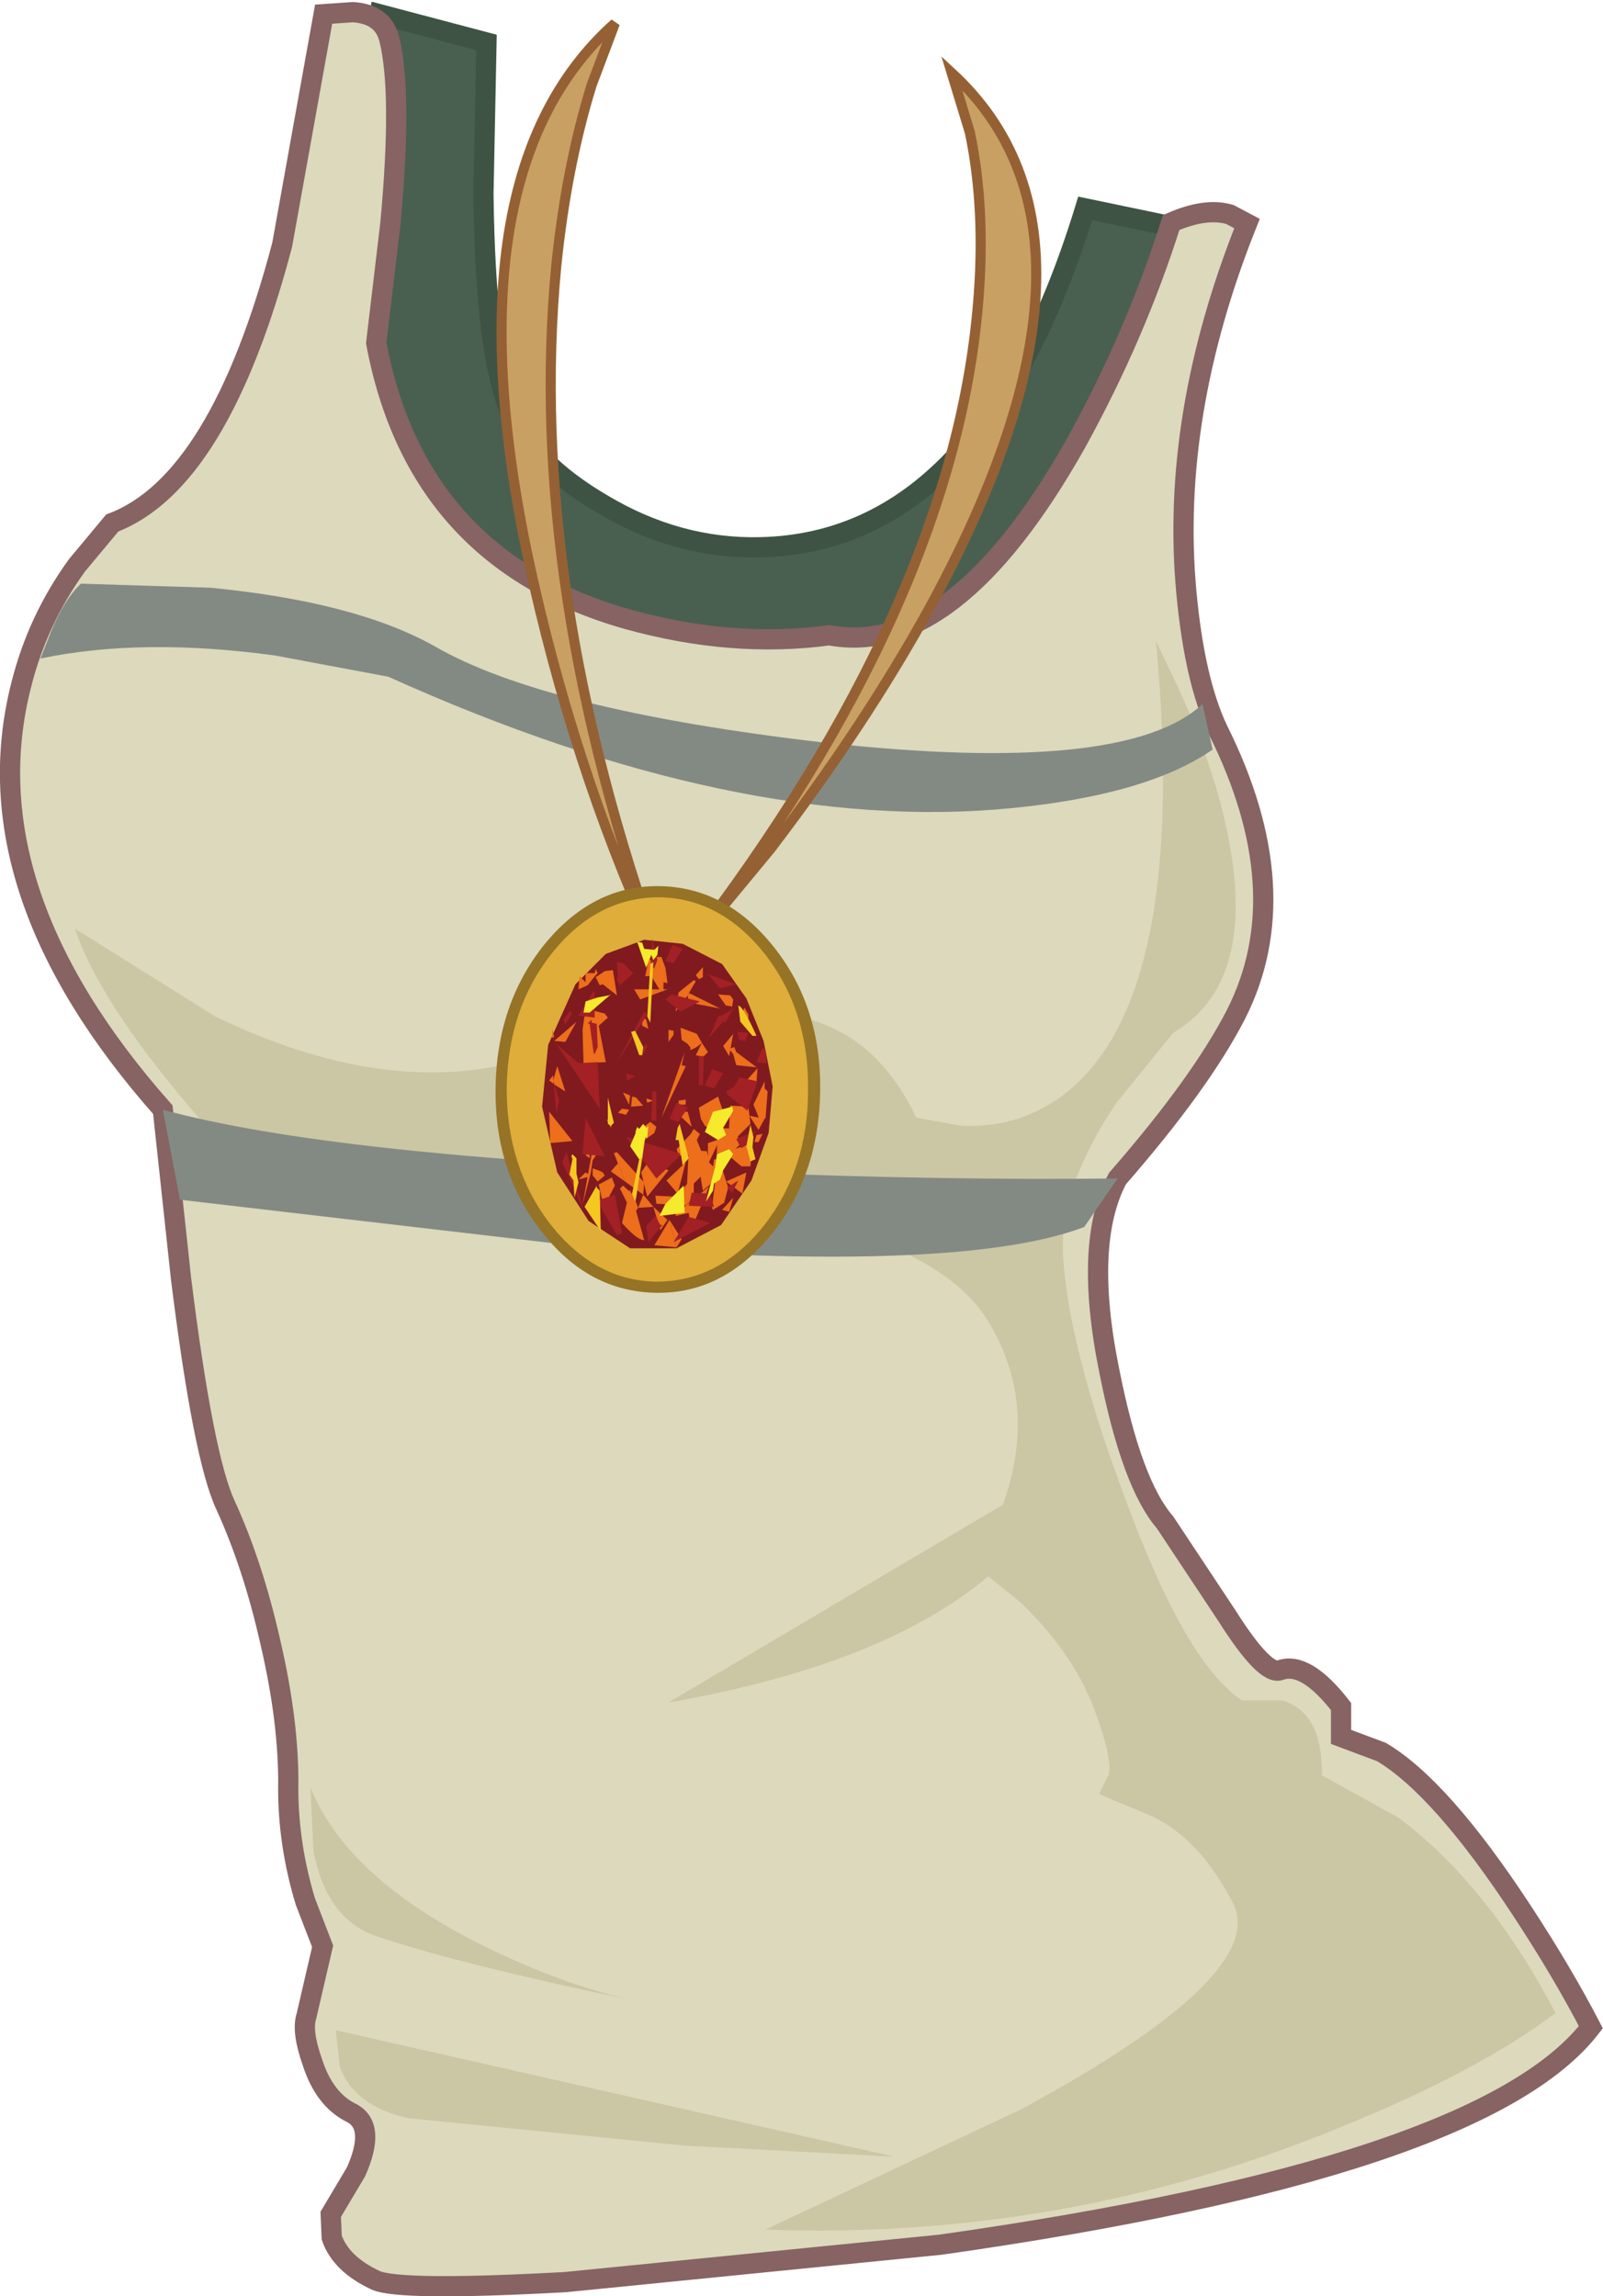 <?xml version="1.0" encoding="UTF-8" standalone="no"?>
<svg xmlns:xlink="http://www.w3.org/1999/xlink" height="113.5px" width="79.25px" xmlns="http://www.w3.org/2000/svg">
  <g transform="matrix(1.0, 0.0, 0.0, 1.0, 48.15, 95.5)">
    <path d="M-24.1 -93.4 L-24.25 -85.9 Q-24.15 -77.9 -22.9 -75.1 -21.8 -72.6 -18.4 -70.6 -14.65 -68.35 -10.55 -68.45 0.45 -68.7 5.5 -85.2 L11.5 -83.95 Q9.95 -76.9 6.05 -70.35 -1.75 -57.3 -13.45 -59.9 -26.6 -62.8 -30.0 -72.0 -32.8 -79.65 -29.4 -94.8 L-24.1 -93.4" fill="#496051" fill-rule="evenodd" stroke="none"/>
    <path d="M-24.1 -93.4 L-24.25 -85.9 Q-24.15 -77.9 -22.9 -75.1 -21.8 -72.6 -18.4 -70.6 -14.65 -68.35 -10.55 -68.45 0.45 -68.7 5.5 -85.2 L11.5 -83.95 Q9.95 -76.9 6.05 -70.35 -1.75 -57.3 -13.45 -59.9 -26.6 -62.8 -30.0 -72.0 -32.8 -79.65 -29.4 -94.8 L-24.1 -93.4 Z" fill="none" stroke="#3e5344" stroke-linecap="butt" stroke-linejoin="miter-clip" stroke-miterlimit="4.0" stroke-width="1.0"/>
    <path d="M-32.15 -94.8 L-30.7 -94.9 Q-29.2 -94.8 -28.9 -93.55 -28.25 -90.9 -28.85 -84.45 L-29.55 -78.55 Q-27.55 -67.85 -17.15 -64.9 -11.95 -63.45 -7.15 -64.1 -0.95 -62.95 5.05 -73.6 8.0 -78.95 9.75 -84.5 11.45 -85.25 12.65 -84.9 L13.5 -84.45 Q9.7 -74.95 10.5 -66.25 10.9 -61.9 12.05 -59.45 16.05 -51.45 12.95 -45.35 11.2 -41.95 7.1 -37.25 5.4 -34.05 6.7 -27.7 7.8 -22.15 9.45 -20.25 L12.5 -15.65 Q14.4 -12.65 15.15 -12.95 16.4 -13.4 18.15 -11.15 L18.15 -9.65 20.15 -8.9 Q23.1 -7.15 27.1 -1.05 29.1 2.0 30.5 4.7 25.15 11.65 -1.65 15.45 L-20.2 17.3 Q-28.45 17.75 -29.6 17.2 -31.3 16.4 -31.75 15.1 L-31.8 13.95 -30.55 11.85 Q-29.55 9.6 -30.75 8.95 -32.1 8.3 -32.7 6.45 -33.25 4.9 -33.0 4.15 L-32.2 0.7 -33.05 -1.5 Q-33.9 -4.3 -33.9 -7.1 -33.85 -10.35 -34.8 -14.4 -35.65 -18.15 -37.0 -21.1 -38.1 -23.45 -39.2 -32.3 L-40.1 -40.65 Q-49.7 -51.5 -47.1 -61.65 -46.3 -64.85 -44.35 -67.55 L-42.6 -69.65 Q-37.3 -71.65 -34.2 -83.4 L-32.15 -94.8" fill="#dcd9bc" fill-rule="evenodd" stroke="none"/>
    <path d="M-32.15 -94.8 L-34.2 -83.4 Q-37.3 -71.65 -42.6 -69.65 L-44.35 -67.55 Q-46.3 -64.85 -47.1 -61.65 -49.7 -51.5 -40.1 -40.65 L-39.2 -32.3 Q-38.1 -23.45 -37.0 -21.1 -35.65 -18.15 -34.8 -14.4 -33.85 -10.35 -33.9 -7.1 -33.9 -4.3 -33.05 -1.5 L-32.2 0.7 -33.0 4.15 Q-33.25 4.9 -32.7 6.45 -32.1 8.3 -30.75 8.95 -29.55 9.6 -30.55 11.85 L-31.8 13.95 -31.75 15.1 Q-31.3 16.4 -29.6 17.2 -28.45 17.75 -20.2 17.3 L-1.65 15.45 Q25.15 11.65 30.5 4.7 29.1 2.0 27.1 -1.05 23.1 -7.15 20.15 -8.9 L18.15 -9.65 18.15 -11.15 Q16.4 -13.4 15.15 -12.95 14.4 -12.65 12.5 -15.65 L9.45 -20.25 Q7.8 -22.15 6.7 -27.7 5.4 -34.05 7.1 -37.25 11.2 -41.95 12.95 -45.35 16.05 -51.45 12.05 -59.45 10.9 -61.9 10.5 -66.25 9.7 -74.95 13.5 -84.45 L12.65 -84.9 Q11.45 -85.25 9.75 -84.5 8.0 -78.95 5.05 -73.6 -0.95 -62.95 -7.15 -64.1 -11.95 -63.45 -17.15 -64.9 -27.55 -67.85 -29.55 -78.55 L-28.85 -84.45 Q-28.25 -90.9 -28.9 -93.55 -29.2 -94.8 -30.7 -94.9 L-32.15 -94.8 Z" fill="none" stroke="#876363" stroke-linecap="butt" stroke-linejoin="miter-clip" stroke-miterlimit="4.0" stroke-width="1.0"/>
    <path d="M-37.5 -45.25 Q-29.2 -41.25 -22.5 -43.05 -13.3 -45.6 -9.9 -45.4 -5.15 -45.1 -2.85 -40.25 L-0.6 -39.85 Q2.05 -39.75 4.1 -41.15 10.7 -45.65 9.0 -63.8 L10.15 -61.4 Q11.5 -58.4 12.2 -55.75 14.45 -47.15 9.85 -44.45 L7.05 -41.0 Q4.25 -36.85 4.4 -33.5 4.65 -29.0 7.45 -21.5 10.45 -13.3 13.25 -11.45 L15.25 -11.45 Q17.25 -10.85 17.2 -7.75 L21.0 -5.65 Q25.45 -2.3 28.75 4.0 24.9 6.9 18.1 9.65 4.5 15.25 -10.3 14.7 L2.35 8.75 Q14.65 2.1 12.8 -1.45 11.05 -4.85 8.4 -5.9 6.2 -6.8 6.2 -6.85 L6.65 -7.75 Q6.9 -8.5 5.9 -11.15 4.85 -13.85 2.3 -16.3 L-0.05 -18.2 Q1.05 -19.7 1.7 -21.95 3.0 -26.45 0.7 -30.2 -1.9 -34.55 -13.4 -36.3 -24.3 -37.9 -34.55 -36.15 -36.55 -38.1 -38.75 -40.75 -43.25 -46.05 -44.45 -49.6 L-37.5 -45.25" fill="#cbc6a4" fill-rule="evenodd" stroke="none"/>
    <path d="M-44.15 -66.65 L-37.75 -66.45 Q-30.55 -65.75 -26.65 -63.55 -21.2 -60.4 -7.45 -58.8 7.5 -57.15 11.3 -60.7 L11.8 -58.45 Q8.55 -56.2 1.8 -55.55 -11.65 -54.25 -28.95 -62.05 L-34.55 -63.1 Q-41.15 -64.0 -46.15 -62.95 L-45.6 -64.35 Q-44.95 -65.9 -44.15 -66.65" fill="#838a84" fill-rule="evenodd" stroke="none"/>
    <path d="M-11.45 -37.55 Q-1.35 -37.15 7.1 -37.25 L5.45 -34.85 Q-1.05 -32.4 -20.8 -34.05 L-39.25 -36.2 -40.1 -40.65 Q-31.7 -38.35 -11.45 -37.55" fill="#838a84" fill-rule="evenodd" stroke="none"/>
    <path d="M-32.8 -7.15 Q-30.95 -2.55 -23.9 0.85 -20.35 2.55 -17.2 3.3 -25.55 1.55 -29.55 0.2 -32.0 -0.65 -32.65 -4.0 L-32.8 -7.15" fill="#cbc6a4" fill-rule="evenodd" stroke="none"/>
    <path d="M-31.35 6.65 L-31.55 4.85 -3.95 11.1 -14.3 10.55 -27.95 9.2 Q-30.65 8.6 -31.35 6.65" fill="#cbc6a4" fill-rule="evenodd" stroke="none"/>
    <path d="M4.35 -22.85 Q4.1 -20.75 1.5 -18.3 -3.65 -13.35 -15.1 -11.35 L4.35 -22.85" fill="#cbc6a4" fill-rule="evenodd" stroke="none"/>
    <path d="M-17.75 -94.35 L-18.9 -91.3 Q-20.15 -87.25 -20.65 -82.35 -22.15 -66.6 -15.45 -48.0 -19.45 -56.55 -21.75 -66.6 -26.35 -86.7 -17.75 -94.35" fill="#c9a063" fill-rule="evenodd" stroke="none"/>
    <path d="M-17.75 -94.35 L-18.9 -91.3 Q-20.15 -87.25 -20.65 -82.35 -22.15 -66.6 -15.45 -48.0 -19.45 -56.55 -21.75 -66.6 -26.35 -86.7 -17.75 -94.35 Z" fill="none" stroke="#956134" stroke-linecap="butt" stroke-linejoin="miter-clip" stroke-miterlimit="4.0" stroke-width="0.5"/>
    <path d="M-1.1 -91.9 Q7.8 -83.7 -2.25 -65.35 -5.4 -59.65 -10.05 -53.55 L-14.1 -48.65 Q-1.05 -65.65 0.2 -80.45 0.6 -85.1 -0.2 -88.95 L-1.1 -91.9" fill="#c9a063" fill-rule="evenodd" stroke="none"/>
    <path d="M-1.1 -91.9 L-0.2 -88.95 Q0.6 -85.1 0.2 -80.45 -1.05 -65.65 -14.1 -48.65 L-10.05 -53.55 Q-5.4 -59.65 -2.25 -65.35 7.8 -83.7 -1.1 -91.9 Z" fill="none" stroke="#956134" stroke-linecap="butt" stroke-linejoin="miter-clip" stroke-miterlimit="4.0" stroke-width="0.5"/>
    <path d="M-10.1 -48.5 Q-7.85 -45.65 -7.9 -41.6 -7.95 -37.55 -10.2 -34.7 -12.5 -31.85 -15.7 -31.9 -18.9 -31.95 -21.15 -34.8 -23.4 -37.7 -23.35 -41.7 -23.3 -45.75 -21.0 -48.6 -18.75 -51.45 -15.55 -51.4 -12.35 -51.4 -10.1 -48.5" fill="#dead3a" fill-rule="evenodd" stroke="none"/>
    <path d="M-10.3 -48.3 Q-12.5 -51.1 -15.55 -51.15 -18.65 -51.15 -20.85 -48.4 -23.05 -45.65 -23.1 -41.7 -23.1 -37.8 -20.95 -35.0 -18.75 -32.2 -15.7 -32.15 -12.6 -32.15 -10.4 -34.9 -8.2 -37.7 -8.2 -41.6 -8.15 -45.5 -10.3 -48.3 M-15.55 -51.7 Q-12.25 -51.65 -9.9 -48.7 -7.55 -45.75 -7.6 -41.6 -7.65 -37.45 -10.0 -34.5 -12.4 -31.55 -15.7 -31.6 -19.05 -31.65 -21.35 -34.6 -23.7 -37.55 -23.65 -41.7 -23.6 -45.85 -21.25 -48.8 -18.85 -51.75 -15.55 -51.7" fill="#977326" fill-rule="evenodd" stroke="none"/>
    <path d="M-10.4 -44.05 L-9.95 -41.8 -10.15 -39.5 -11.0 -37.15 -12.5 -34.95 -14.7 -33.8 -17.0 -33.8 -19.05 -35.15 -20.6 -37.55 -21.35 -40.8 -21.05 -43.85 -19.7 -46.85 -18.2 -48.35 -16.3 -49.05 -14.4 -48.85 -12.45 -47.85 -11.25 -46.15 -10.4 -44.05" fill="#801a1f" fill-rule="evenodd" stroke="none"/>
    <path d="M-17.4 -35.05 L-17.0 -36.7 -16.3 -34.2 Q-16.65 -34.2 -17.4 -35.05" fill="#ed6e1b" fill-rule="evenodd" stroke="none"/>
    <path d="M-14.25 -38.05 L-14.65 -36.5 -15.2 -37.15 -14.25 -38.05" fill="#ed6e1b" fill-rule="evenodd" stroke="none"/>
    <path d="M-14.7 -33.85 L-15.05 -35.2 -14.45 -34.25 -14.7 -33.85" fill="#ed6e1b" fill-rule="evenodd" stroke="none"/>
    <path d="M-15.05 -35.2 L-14.7 -33.85 -15.8 -33.95 -15.05 -35.2" fill="#ed6e1b" fill-rule="evenodd" stroke="none"/>
    <path d="M-17.9 -37.3 L-17.75 -36.9 -18.3 -35.85 -18.55 -36.95 -17.9 -37.3" fill="#ed6e1b" fill-rule="evenodd" stroke="none"/>
    <path d="M-16.85 -35.45 L-17.5 -36.75 -17.35 -36.9 -16.85 -36.45 -16.6 -35.8 -16.85 -35.45" fill="#ed6e1b" fill-rule="evenodd" stroke="none"/>
    <path d="M-16.6 -35.8 L-16.35 -36.45 -15.85 -35.85 -16.6 -35.8" fill="#ed6e1b" fill-rule="evenodd" stroke="none"/>
    <path d="M-15.85 -35.85 L-15.15 -35.2 -15.5 -34.7 -15.85 -35.85" fill="#ed6e1b" fill-rule="evenodd" stroke="none"/>
    <path d="M-20.75 -41.9 L-21.0 -42.1 -20.8 -42.35 -20.8 -42.1 -20.6 -42.8 -20.2 -41.55 -20.75 -41.9" fill="#ed6e1b" fill-rule="evenodd" stroke="none"/>
    <path d="M-19.7 -44.95 L-19.65 -45.0 -20.2 -44.0 -20.75 -44.05 -19.7 -44.95" fill="#ed6e1b" fill-rule="evenodd" stroke="none"/>
    <path d="M-18.7 -47.6 L-18.6 -47.4 -18.7 -47.3 -19.1 -46.8 -19.55 -46.6 -19.5 -47.25 -19.2 -46.95 -19.2 -47.4 -18.75 -47.4 -18.7 -47.6" fill="#ed6e1b" fill-rule="evenodd" stroke="none"/>
    <path d="M-18.2 -43.0 L-19.3 -42.95 -19.35 -44.6 -19.2 -45.65 -18.25 -45.4 -18.1 -45.2 -18.55 -44.8 -18.2 -43.0" fill="#ed6e1b" fill-rule="evenodd" stroke="none"/>
    <path d="M-17.65 -46.3 L-18.35 -46.85 -18.5 -46.8 -18.7 -47.2 -18.25 -47.5 -17.85 -47.55 -17.65 -46.3" fill="#ed6e1b" fill-rule="evenodd" stroke="none"/>
    <path d="M-15.95 -48.2 L-15.45 -48.2 -15.25 -47.65 -15.15 -46.9 -15.35 -46.95 -15.35 -46.5 -15.55 -46.6 -15.95 -47.25 -16.25 -47.25 -16.15 -47.75 -16.3 -48.35 -15.9 -47.95 -15.95 -48.2" fill="#ed6e1b" fill-rule="evenodd" stroke="none"/>
    <path d="M-13.7 -44.4 L-13.45 -43.95 Q-13.8 -43.65 -14.05 -43.6 L-14.0 -43.7 -14.15 -43.9 -14.45 -44.1 -14.5 -44.65 -14.5 -44.7 -13.7 -44.4" fill="#ed6e1b" fill-rule="evenodd" stroke="none"/>
    <path d="M-13.15 -43.5 L-13.4 -43.25 -13.75 -43.35 -13.45 -43.95 -13.15 -43.5" fill="#ed6e1b" fill-rule="evenodd" stroke="none"/>
    <path d="M-14.1 -46.4 L-14.05 -46.4 -14.15 -46.25 -14.15 -46.3 -14.75 -45.5 -14.6 -46.45 -13.85 -47.05 -13.75 -47.0 -14.1 -46.4" fill="#ed6e1b" fill-rule="evenodd" stroke="none"/>
    <path d="M-12.55 -45.65 L-14.1 -45.95 -14.15 -46.25 -14.05 -46.4 -12.55 -45.65" fill="#ed6e1b" fill-rule="evenodd" stroke="none"/>
    <path d="M-13.75 -47.3 L-13.4 -47.7 -13.4 -47.2 -13.6 -47.1 -13.75 -47.3" fill="#ed6e1b" fill-rule="evenodd" stroke="none"/>
    <path d="M-12.3 -45.85 L-12.65 -46.35 -12.05 -46.3 -11.9 -46.1 -11.95 -45.75 -12.25 -45.8 -12.3 -45.85" fill="#ed6e1b" fill-rule="evenodd" stroke="none"/>
    <path d="M-17.95 -39.75 L-18.15 -40.15 -17.85 -40.15 -17.95 -39.75" fill="#ed6e1b" fill-rule="evenodd" stroke="none"/>
    <path d="M-11.35 -45.7 L-11.15 -45.35 -11.15 -44.95 -11.55 -45.1 -11.35 -45.7" fill="#ed6e1b" fill-rule="evenodd" stroke="none"/>
    <path d="M-10.8 -42.75 L-11.75 -42.85 -11.9 -43.4 -12.1 -43.65 -11.85 -43.75 -11.75 -43.5 -10.75 -42.75 -10.8 -42.75" fill="#ed6e1b" fill-rule="evenodd" stroke="none"/>
    <path d="M-10.75 -42.0 L-11.55 -41.75 -10.7 -42.7 -10.75 -42.0" fill="#ed6e1b" fill-rule="evenodd" stroke="none"/>
    <path d="M-10.2 -41.55 L-10.3 -40.25 -10.55 -40.05 -10.9 -40.9 -10.35 -42.05 -10.35 -41.7 -10.2 -41.55" fill="#ed6e1b" fill-rule="evenodd" stroke="none"/>
    <path d="M-10.45 -39.45 L-10.65 -39.05 -10.85 -39.05 -10.75 -39.4 -10.45 -39.45" fill="#ed6e1b" fill-rule="evenodd" stroke="none"/>
    <path d="M-11.15 -40.8 L-11.05 -39.95 -12.15 -38.85 -12.05 -40.85 -11.15 -40.8" fill="#ed6e1b" fill-rule="evenodd" stroke="none"/>
    <path d="M-11.75 -39.7 L-11.6 -38.9 -12.75 -37.75 -12.65 -39.75 -11.75 -39.7" fill="#ed6e1b" fill-rule="evenodd" stroke="none"/>
    <path d="M-13.2 -38.6 L-13.05 -37.8 -14.2 -36.65 -14.1 -38.65 -13.2 -38.6" fill="#ed6e1b" fill-rule="evenodd" stroke="none"/>
    <path d="M-10.95 -39.0 L-11.05 -37.85 -11.5 -37.85 -12.2 -38.45 -12.0 -38.65 -10.95 -39.0" fill="#ed6e1b" fill-rule="evenodd" stroke="none"/>
    <path d="M-12.55 -39.2 L-13.15 -37.95 -13.15 -39.0 -12.55 -39.2" fill="#ed6e1b" fill-rule="evenodd" stroke="none"/>
    <path d="M-13.05 -36.95 L-13.4 -36.65 -13.55 -37.55 -13.1 -38.05 -12.7 -37.65 -13.05 -36.95" fill="#ed6e1b" fill-rule="evenodd" stroke="none"/>
    <path d="M-13.1 -36.85 L-14.0 -34.65 -14.1 -35.55 -14.75 -35.4 -14.65 -36.05 -14.55 -35.65 -13.1 -36.85" fill="#ed6e1b" fill-rule="evenodd" stroke="none"/>
    <path d="M-14.55 -36.55 L-13.95 -37.25 -13.85 -37.2 -13.85 -36.3 -14.25 -35.9 -14.45 -36.1 -14.55 -36.55" fill="#ed6e1b" fill-rule="evenodd" stroke="none"/>
    <path d="M-14.65 -36.35 L-14.7 -36.3 -14.75 -35.95 -15.7 -36.0 -15.75 -36.4 -14.65 -36.35" fill="#ed6e1b" fill-rule="evenodd" stroke="none"/>
    <path d="M-16.0 -40.05 L-15.7 -39.8 -15.8 -39.5 -16.3 -39.15 -16.65 -39.55 -16.0 -40.05" fill="#ed6e1b" fill-rule="evenodd" stroke="none"/>
    <path d="M-16.35 -36.45 L-17.25 -37.1 -17.8 -38.5 -17.65 -38.55 -16.3 -37.05 -16.35 -36.45" fill="#ed6e1b" fill-rule="evenodd" stroke="none"/>
    <path d="M-16.35 -40.85 L-16.95 -40.8 -16.9 -41.3 -16.7 -41.25 -16.4 -40.9 -16.35 -40.85" fill="#ed6e1b" fill-rule="evenodd" stroke="none"/>
    <path d="M-17.05 -40.9 L-17.35 -41.5 -17.0 -41.35 -17.05 -40.9" fill="#ed6e1b" fill-rule="evenodd" stroke="none"/>
    <path d="M-17.05 -40.65 L-17.2 -40.4 -17.6 -40.5 -17.4 -40.7 -17.05 -40.65" fill="#ed6e1b" fill-rule="evenodd" stroke="none"/>
    <path d="M-15.85 -41.1 L-16.15 -41.0 -16.2 -41.2 -15.85 -41.1" fill="#ed6e1b" fill-rule="evenodd" stroke="none"/>
    <path d="M-15.1 -44.0 L-15.1 -44.6 -14.85 -44.55 -14.85 -44.35 -15.1 -44.0" fill="#ed6e1b" fill-rule="evenodd" stroke="none"/>
    <path d="M-16.1 -44.65 L-16.4 -44.8 -16.4 -45.25 -16.2 -45.1 -16.1 -44.65" fill="#ed6e1b" fill-rule="evenodd" stroke="none"/>
    <path d="M-14.6 -41.1 L-14.25 -41.15 -14.25 -40.9 -14.6 -40.9 -14.6 -41.1" fill="#ed6e1b" fill-rule="evenodd" stroke="none"/>
    <path d="M-13.95 -39.8 L-14.75 -40.55 -14.15 -40.55 -13.95 -39.8" fill="#ed6e1b" fill-rule="evenodd" stroke="none"/>
    <path d="M-13.55 -39.45 L-13.7 -39.15 -13.4 -38.4 -14.6 -38.4 -14.7 -38.7 -14.0 -39.45 -13.85 -39.7 -13.55 -39.45" fill="#ed6e1b" fill-rule="evenodd" stroke="none"/>
    <path d="M-12.3 -39.9 L-12.95 -40.0 -13.1 -39.75 -13.3 -39.85 -13.5 -40.2 -13.6 -40.75 -12.65 -41.3 -12.35 -40.4 -12.3 -39.9" fill="#ed6e1b" fill-rule="evenodd" stroke="none"/>
    <path d="M-11.25 -37.55 L-11.45 -36.5 -12.25 -37.1 -11.25 -37.55" fill="#ed6e1b" fill-rule="evenodd" stroke="none"/>
    <path d="M-14.25 -42.8 L-15.45 -40.25 -14.3 -43.5 -14.45 -42.85 -14.25 -42.8" fill="#ed6e1b" fill-rule="evenodd" stroke="none"/>
    <path d="M-19.35 -35.95 L-18.9 -38.45 -18.65 -38.45 -18.85 -38.15 -18.95 -37.5 -19.35 -35.95" fill="#ed6e1b" fill-rule="evenodd" stroke="none"/>
    <path d="M-15.1 -37.65 L-16.15 -36.35 -16.45 -37.55 -16.15 -38.0 -15.4 -38.2 -15.15 -38.5 -15.1 -38.35 -15.5 -37.85 -15.1 -37.65" fill="#ed6e1b" fill-rule="evenodd" stroke="none"/>
    <path d="M-12.9 -35.7 L-12.95 -35.8 -12.7 -37.85 -12.9 -37.75 -12.85 -38.2 -12.6 -38.2 -12.15 -36.8 -12.35 -36.05 -12.9 -35.7" fill="#ed6e1b" fill-rule="evenodd" stroke="none"/>
    <path d="M-12.1 -35.6 L-12.45 -35.7 -11.9 -36.3 -12.1 -35.6" fill="#ed6e1b" fill-rule="evenodd" stroke="none"/>
    <path d="M-11.1 -40.35 L-10.35 -40.2 -10.65 -39.65 -11.1 -40.35" fill="#ed6e1b" fill-rule="evenodd" stroke="none"/>
    <path d="M-12.1 -43.3 L-12.4 -43.8 -11.9 -44.4 -12.1 -43.3" fill="#ed6e1b" fill-rule="evenodd" stroke="none"/>
    <path d="M-18.25 -37.4 L-18.6 -37.1 -18.85 -37.4 -18.85 -37.75 -18.55 -37.65 -18.35 -37.55 -18.25 -37.4" fill="#ed6e1b" fill-rule="evenodd" stroke="none"/>
    <path d="M-19.0 -37.35 L-19.55 -37.2 -19.2 -37.55 -19.05 -37.45 -19.0 -37.35" fill="#ed6e1b" fill-rule="evenodd" stroke="none"/>
    <path d="M-19.0 -38.25 L-19.2 -38.4 -19.0 -39.0 -19.0 -38.25" fill="#ed6e1b" fill-rule="evenodd" stroke="none"/>
    <path d="M-20.85 -44.65 L-20.75 -44.25 -20.85 -44.2 -20.85 -44.65" fill="#ed6e1b" fill-rule="evenodd" stroke="none"/>
    <path d="M-16.8 -46.6 L-15.15 -46.6 -16.5 -46.1 -16.8 -46.6" fill="#ed6e1b" fill-rule="evenodd" stroke="none"/>
    <path d="M-17.6 -38.0 L-17.25 -37.1 -17.95 -37.6 -17.6 -38.0" fill="#ed6e1b" fill-rule="evenodd" stroke="none"/>
    <path d="M-20.95 -39.0 L-21.0 -40.55 -19.85 -39.1 -20.95 -39.0" fill="#ed6e1b" fill-rule="evenodd" stroke="none"/>
    <path d="M-14.55 -38.5 L-14.55 -38.35 -15.7 -37.25 -17.2 -39.3 -14.55 -38.5" fill="#a32025" fill-rule="evenodd" stroke="none"/>
    <path d="M-17.75 -36.45 L-17.4 -34.55 -17.65 -34.45 -17.7 -34.55 -18.65 -36.15 -17.75 -36.45" fill="#a32025" fill-rule="evenodd" stroke="none"/>
    <path d="M-18.75 -46.5 L-18.75 -45.2 -19.55 -45.3 -18.85 -46.45 -18.75 -46.5" fill="#a32025" fill-rule="evenodd" stroke="none"/>
    <path d="M-17.35 -47.9 L-16.85 -47.4 -17.5 -46.8 -17.65 -47.05 -17.6 -47.25 -17.65 -47.95 -17.35 -47.9" fill="#a32025" fill-rule="evenodd" stroke="none"/>
    <path d="M-12.2 -41.4 L-12.25 -41.55 -11.85 -41.8 -11.6 -42.25 -10.7 -42.05 -11.2 -40.6 -12.2 -41.4" fill="#a32025" fill-rule="evenodd" stroke="none"/>
    <path d="M-10.75 -43.0 L-10.45 -43.7 -10.3 -43.6 -10.25 -42.95 -10.75 -43.0" fill="#a32025" fill-rule="evenodd" stroke="none"/>
    <path d="M-19.55 -42.95 L-18.6 -43.0 -18.5 -40.7 -20.65 -43.9 -19.55 -42.95" fill="#a32025" fill-rule="evenodd" stroke="none"/>
    <path d="M-14.5 -45.5 L-15.25 -46.1 -14.95 -46.35 -13.55 -46.0 -14.5 -45.5" fill="#a32025" fill-rule="evenodd" stroke="none"/>
    <path d="M-13.15 -47.35 L-11.75 -46.85 -12.55 -46.65 -13.15 -47.35" fill="#a32025" fill-rule="evenodd" stroke="none"/>
    <path d="M-11.6 -44.1 L-11.7 -44.5 -11.15 -44.45 -11.3 -44.05 -11.6 -44.1" fill="#a32025" fill-rule="evenodd" stroke="none"/>
    <path d="M-15.9 -49.1 L-15.65 -48.05 -15.8 -47.65 -15.9 -47.65 -16.0 -47.5 -15.9 -49.1" fill="#a32025" fill-rule="evenodd" stroke="none"/>
    <path d="M-18.25 -38.35 L-19.35 -38.45 -19.2 -40.25 -18.25 -38.35" fill="#a32025" fill-rule="evenodd" stroke="none"/>
    <path d="M-13.15 -35.1 L-13.05 -35.05 -14.85 -34.1 -14.1 -35.35 -13.15 -35.1" fill="#a32025" fill-rule="evenodd" stroke="none"/>
    <path d="M-15.4 -34.95 L-16.1 -34.1 -16.1 -34.15 -16.2 -34.9 -15.75 -35.4 -15.5 -34.95 -15.4 -34.95" fill="#a32025" fill-rule="evenodd" stroke="none"/>
    <path d="M-11.75 -39.2 L-10.8 -39.6 -11.25 -38.9 -11.5 -38.75 -11.75 -39.2" fill="#a32025" fill-rule="evenodd" stroke="none"/>
    <path d="M-11.65 -37.15 L-11.95 -36.55 -12.2 -36.8 -11.65 -37.15" fill="#a32025" fill-rule="evenodd" stroke="none"/>
    <path d="M-19.3 -35.7 L-20.35 -38.05 -20.15 -38.55 -19.3 -35.7" fill="#a32025" fill-rule="evenodd" stroke="none"/>
    <path d="M-18.65 -44.9 L-18.6 -43.75 -18.75 -43.4 -18.8 -43.45 -19.0 -44.9 -19.1 -44.9 -18.9 -45.1 -18.9 -44.95 -18.65 -44.9" fill="#a32025" fill-rule="evenodd" stroke="none"/>
    <path d="M-11.9 -45.65 L-12.3 -44.95 -12.4 -45.0 -13.1 -44.2 -12.65 -45.25 Q-12.4 -45.3 -11.9 -45.65" fill="#a32025" fill-rule="evenodd" stroke="none"/>
    <path d="M-12.85 -35.85 L-14.1 -35.9 -13.95 -36.55 -13.05 -36.5 -12.85 -35.85" fill="#a32025" fill-rule="evenodd" stroke="none"/>
    <path d="M-16.75 -42.3 L-17.15 -42.1 -17.2 -42.45 -16.75 -42.3" fill="#a32025" fill-rule="evenodd" stroke="none"/>
    <path d="M-16.15 -43.75 L-16.45 -43.25 -16.55 -43.5 -16.2 -43.9 -16.15 -43.75" fill="#a32025" fill-rule="evenodd" stroke="none"/>
    <path d="M-19.9 -45.35 L-20.2 -44.85 -20.3 -45.1 -19.95 -45.55 -19.9 -45.35" fill="#a32025" fill-rule="evenodd" stroke="none"/>
    <path d="M-13.35 -43.3 L-13.4 -41.85 -13.6 -41.85 -13.6 -43.3 -13.35 -43.3" fill="#a32025" fill-rule="evenodd" stroke="none"/>
    <path d="M-12.85 -41.7 L-13.3 -41.85 -12.95 -42.65 -12.4 -42.45 -12.85 -41.7" fill="#a32025" fill-rule="evenodd" stroke="none"/>
    <path d="M-14.85 -47.9 L-15.25 -48.0 -14.9 -48.8 -14.4 -48.6 -14.85 -47.9" fill="#a32025" fill-rule="evenodd" stroke="none"/>
    <path d="M-15.95 -40.1 L-15.9 -41.55 -15.7 -41.55 -15.7 -40.1 -15.95 -40.1" fill="#a32025" fill-rule="evenodd" stroke="none"/>
    <path d="M-14.6 -40.05 L-15.05 -40.2 -14.7 -41.0 -14.15 -40.75 -14.6 -40.05" fill="#a32025" fill-rule="evenodd" stroke="none"/>
    <path d="M-16.3 -45.5 L-16.15 -45.35 -17.7 -42.9 -16.3 -45.5" fill="#a32025" fill-rule="evenodd" stroke="none"/>
    <path d="M-20.8 -42.1 L-20.5 -41.1 -20.65 -40.5 -20.8 -42.1" fill="#a32025" fill-rule="evenodd" stroke="none"/>
    <path d="M-18.5 -36.65 L-18.45 -34.65 -19.25 -35.85 -18.65 -36.9 -18.65 -36.8 -18.5 -36.65" fill="#f5c721" fill-rule="evenodd" stroke="none"/>
    <path d="M-18.1 -41.25 L-17.8 -40.0 -17.95 -39.85 -18.1 -39.95 -18.1 -41.25" fill="#f5c721" fill-rule="evenodd" stroke="none"/>
    <path d="M-19.9 -38.35 L-19.85 -38.45 -19.65 -38.25 -19.65 -37.5 -19.55 -37.05 -19.75 -36.3 -19.8 -37.15 -20.0 -37.45 -19.85 -38.2 -19.9 -38.35" fill="#f5c721" fill-rule="evenodd" stroke="none"/>
    <path d="M-18.05 -46.3 L-17.95 -46.35 -19.0 -45.45 -19.3 -45.45 -19.2 -46.0 -18.6 -46.2 -18.05 -46.3" fill="#f5ea2c" fill-rule="evenodd" stroke="none"/>
    <path d="M-14.35 -36.9 L-14.3 -35.55 -15.55 -35.4 -15.25 -36.0 -14.35 -36.9" fill="#f5ea2c" fill-rule="evenodd" stroke="none"/>
    <path d="M-16.65 -48.95 L-16.4 -48.9 -16.3 -48.6 -15.8 -48.55 -15.6 -48.75 -15.65 -48.3 -15.85 -48.05 -15.95 -48.3 -16.2 -47.7 -16.2 -47.65 -16.65 -48.95" fill="#f5ea2c" fill-rule="evenodd" stroke="none"/>
    <path d="M-16.0 -44.95 L-16.15 -45.25 -16.0 -47.85 -15.85 -47.95 -16.0 -44.95" fill="#f5c721" fill-rule="evenodd" stroke="none"/>
    <path d="M-11.65 -45.8 Q-11.4 -45.75 -10.75 -44.3 L-10.95 -44.3 -11.55 -45.0 -11.65 -45.8" fill="#f5c721" fill-rule="evenodd" stroke="none"/>
    <path d="M-10.8 -38.2 L-11.05 -38.1 -11.25 -38.85 -11.05 -39.9 -10.9 -39.3 -10.95 -38.8 -10.8 -38.2" fill="#f5c721" fill-rule="evenodd" stroke="none"/>
    <path d="M-11.9 -40.6 L-12.4 -39.75 -12.25 -39.4 -12.65 -39.15 -13.3 -39.55 -12.9 -40.55 -11.95 -40.8 -11.9 -40.6" fill="#f5ea2c" fill-rule="evenodd" stroke="none"/>
    <path d="M-16.55 -38.2 L-16.4 -38.25 -16.7 -36.3 -16.75 -36.1 -16.9 -36.5 -16.55 -38.2" fill="#f5c721" fill-rule="evenodd" stroke="none"/>
    <path d="M-14.55 -39.95 L-14.1 -38.25 -14.4 -37.9 -14.6 -39.15 -14.75 -39.15 -14.65 -39.75 -14.55 -39.95" fill="#f5c721" fill-rule="evenodd" stroke="none"/>
    <path d="M-16.2 -39.75 L-16.1 -39.85 -16.15 -39.25 -16.25 -39.3 -16.4 -38.25 -16.55 -38.2 -17.0 -38.85 -16.7 -39.55 -16.75 -39.5 -16.65 -39.8 -16.55 -39.7 -16.35 -39.95 -16.2 -39.75" fill="#f5ea2c" fill-rule="evenodd" stroke="none"/>
    <path d="M-16.35 -43.75 L-16.4 -43.35 -16.55 -43.35 -16.95 -44.5 -16.75 -44.55 -16.35 -43.75" fill="#f5c721" fill-rule="evenodd" stroke="none"/>
    <path d="M-12.4 -37.65 L-12.55 -37.2 -12.85 -37.0 -12.9 -36.65 -13.25 -36.1 -12.8 -37.8 -12.7 -38.45 -12.1 -38.7 -11.9 -38.45 -12.4 -37.65" fill="#f5ea2c" fill-rule="evenodd" stroke="none"/>
  </g>
</svg>
